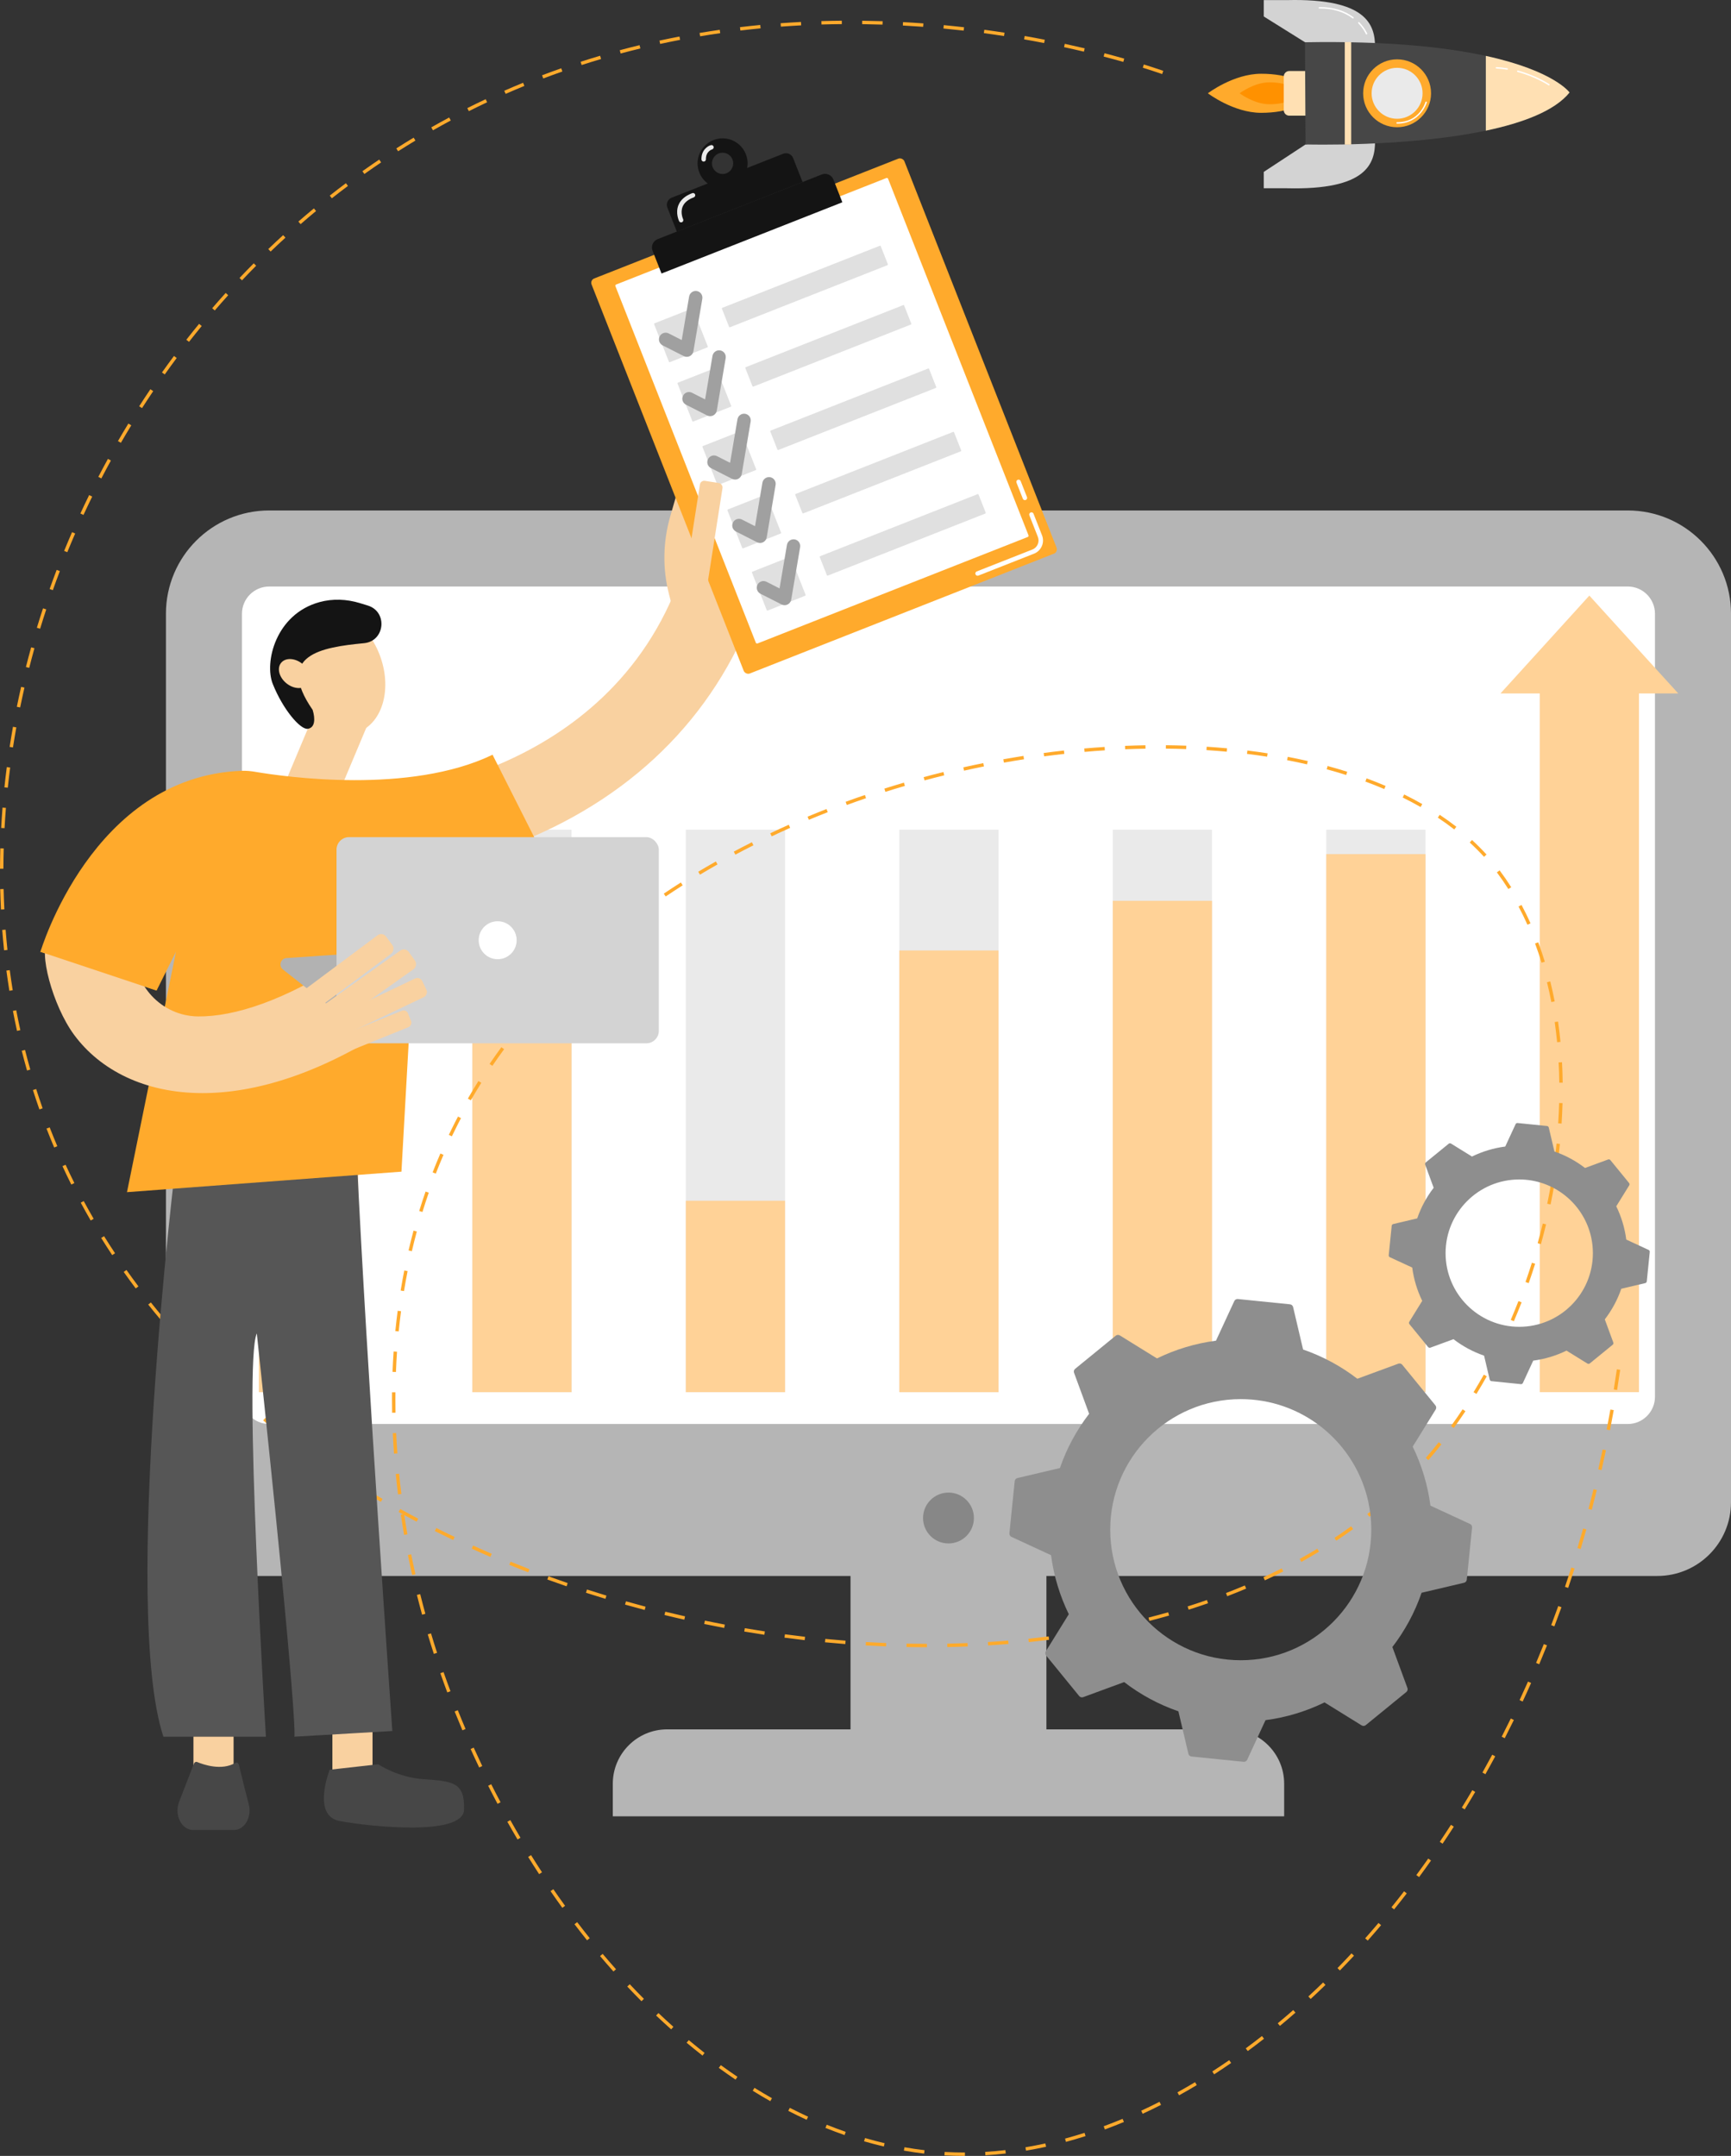 <?xml version="1.0" encoding="UTF-8"?>
<svg id="Layer_1" data-name="Layer 1" xmlns="http://www.w3.org/2000/svg" viewBox="0 0 1019.3 1269.18">
  <rect x="0" y="0" width="1019.3" height="1269.18" fill="#333333" stroke="none"/>
  <defs>
    <style>
      .cls-1 {
        fill: #fff;
      }

      .cls-2 {
        fill: #565656;
      }

      .cls-3 {
        fill: #a0a0a0;
      }

      .cls-4 {
        fill: #b2b2b2;
      }

      .cls-5 {
        fill: #e0e0e0;
      }

      .cls-6 {
        fill: #8e8e8e;
      }

      .cls-7 {
        fill: #eaeaea;
      }

      .cls-8 {
        fill: #878787;
      }

      .cls-9 {
        fill: #d3d3d3;
      }

      .cls-10 {
        fill: #474747;
      }

      .cls-11 {
        fill: #141414;
      }

      .cls-12 {
        fill: #f9d1a0;
      }

      .cls-13 {
        fill: #ffd297;
      }

      .cls-14 {
        fill: #b5b5b5;
      }

      .cls-15 {
        fill: #ffe0b3;
      }

      .cls-16 {
        fill: #ffaa2c;
      }

      .cls-17 {
        fill: #ff9100;
      }
    </style>
  </defs>
  <g>
    <rect class="cls-14" x="500.83" y="903.69" width="115.35" height="123.42"/>
    <path class="cls-14" d="m975.92,927.77H141.09c-23.96,0-43.38-19.42-43.38-43.38v-92.71h921.59v92.71c0,23.96-19.42,43.38-43.38,43.38Z"/>
    <g>
      <rect class="cls-1" x="109.83" y="310.93" width="897.35" height="561.72" rx="75.1" ry="75.1"/>
      <path class="cls-14" d="m958.5,345.28c8.84,0,16.03,7.19,16.03,16.03v460.97c0,8.84-7.19,16.03-16.03,16.03H158.51c-8.84,0-16.03-7.19-16.03-16.03v-460.97c0-8.84,7.19-16.03,16.03-16.03h800m0-44.77H158.51c-33.58,0-60.8,27.22-60.8,60.8v460.97c0,33.58,27.22,60.8,60.8,60.8h800c33.58,0,60.8-27.22,60.8-60.8v-460.97c0-33.58-27.22-60.8-60.8-60.8h0Z"/>
      <g>
        <g>
          <rect class="cls-7" x="152.44" y="488.45" width="58.43" height="331.13"/>
          <rect class="cls-13" x="152.44" y="654.01" width="58.43" height="165.56"/>
        </g>
        <g>
          <rect class="cls-7" x="278.14" y="488.45" width="58.43" height="331.13"/>
          <rect class="cls-13" x="278.14" y="594.17" width="58.43" height="225.41"/>
        </g>
        <g>
          <rect class="cls-7" x="403.85" y="488.45" width="58.43" height="331.13"/>
          <rect class="cls-13" x="403.85" y="706.87" width="58.43" height="112.7"/>
        </g>
        <g>
          <rect class="cls-7" x="529.56" y="488.45" width="58.43" height="331.13"/>
          <rect class="cls-13" x="529.56" y="559.54" width="58.43" height="260.04"/>
        </g>
        <g>
          <rect class="cls-7" x="655.26" y="488.45" width="58.43" height="331.13"/>
          <rect class="cls-13" x="655.26" y="530.32" width="58.43" height="289.25"/>
        </g>
        <g>
          <rect class="cls-7" x="780.97" y="488.45" width="58.43" height="331.13"/>
          <rect class="cls-13" x="780.97" y="502.83" width="58.43" height="316.74"/>
        </g>
        <polygon class="cls-13" points="988.24 408.24 962.06 379.43 935.89 350.62 909.72 379.43 883.55 408.24 906.68 408.24 906.68 819.58 965.11 819.58 965.11 408.24 988.24 408.24"/>
      </g>
    </g>
    <circle class="cls-8" cx="558.51" cy="893.65" r="14.97"/>
    <path class="cls-14" d="m392.85,1018.07h331.32c17.67,0,32.01,14.34,32.01,32.01v19.17h-395.33v-19.17c0-17.67,14.34-32.01,32.01-32.01Z"/>
  </g>
  <g>
    <g>
      <path class="cls-16" d="m742.6,66.42c-16.25,0-31.35-11.5-31.35-11.5,0,0,15.1-11.5,31.35-11.5s27.49,5.15,27.49,11.5-11.24,11.5-27.49,11.5Z"/>
      <path class="cls-17" d="m747.55,61.37c-9.11,0-17.59-6.45-17.59-6.45,0,0,8.47-6.45,17.59-6.45s15.42,2.89,15.42,6.45-6.31,6.45-15.42,6.45Z"/>
    </g>
    <path class="cls-15" d="m749.87,47.88h26.29v10.91c0,1.78-1.45,3.23-3.23,3.23h-19.83c-1.78,0-3.23-1.45-3.23-3.23v-10.91h0Z" transform="translate(817.97 -708.06) rotate(90)"/>
    <path class="cls-9" d="m744.17,101.18v9.65s13.7,0,13.7,0c46.89,1.15,51.83-14.47,51.83-27.64l-14.07-6.27-26.77-2.13,9.9-13.41c0,7.85-3.92,23.66-9.98,23.66l-24.6,16.15Z"/>
    <path class="cls-9" d="m744.17,9.71V.06h13.7c46.89-1.15,51.83,14.47,51.83,27.64l-14.07,6.27-26.77,2.13,9.9,13.41c0-7.85-4.25-24.64-10.31-24.64l-24.28-15.17Z"/>
    <path class="cls-10" d="m768.77,85.03l-.33-60.15c49.03-.85,83.05,2.92,106.49,8.03,40.36,8.79,49.3,21.55,49.3,21.55-8.77,10.85-27.63,17.9-49.3,22.46-46.59,9.81-106.16,8.11-106.16,8.11Z"/>
    <path class="cls-15" d="m874.93,76.92v-44.01c40.36,8.79,49.3,21.55,49.3,21.55-8.77,10.85-27.63,17.9-49.3,22.46Z"/>
    <circle class="cls-16" cx="822.68" cy="54.92" r="19.99"/>
    <circle class="cls-7" cx="822.68" cy="54.92" r="15"/>
    <rect class="cls-15" x="763.56" y="53.06" width="60.38" height="3.78" transform="translate(848.71 -738.8) rotate(90)"/>
    <path class="cls-1" d="m880.76,39.92s0-.01,0-.02c.01-.23.21-.41.44-.4,2.09.11,4.24.34,6.38.69.23.04.38.26.35.48-.04.23-.25.38-.48.35-2.1-.35-4.22-.57-6.28-.68-.22-.01-.4-.2-.4-.42Z"/>
    <path class="cls-1" d="m893.3,41.95s0-.07.01-.11c.06-.22.29-.36.51-.3,10.88,2.92,18.4,7.93,18.48,7.98.19.13.24.39.11.58-.13.19-.39.24-.58.11-.07-.05-7.49-4.98-18.23-7.86-.19-.05-.31-.22-.31-.4Z"/>
    <path class="cls-1" d="m822.26,72.38c0-.23.19-.42.42-.42,13.15,0,16.55-11.37,16.69-11.86.06-.22.3-.35.52-.29.22.06.36.29.29.52-.04.12-3.7,12.47-17.49,12.47-.23,0-.42-.19-.42-.42Z"/>
    <path class="cls-1" d="m776.51,4.59c0-.23.18-.42.41-.42,7.85-.09,14.6,1.91,20.06,5.95.19.14.22.4.09.59-.14.19-.4.23-.59.09-5.31-3.93-11.88-5.87-19.55-5.78-.23,0-.42-.18-.42-.41h0Z"/>
    <path class="cls-1" d="m799.71,13.43c0-.11.04-.22.13-.3.17-.16.43-.16.59,0,3.3,3.4,4.59,6.45,4.64,6.58.09.21-.01.46-.23.55-.21.09-.46-.01-.55-.23-.01-.03-1.29-3.04-4.47-6.32-.08-.08-.12-.19-.12-.29Z"/>
  </g>
  <path class="cls-16" d="m568.2,1269.18h-.45c-3.66,0-7.35-.1-10.97-.29l-.63-.04.11-2,.62.04c3.59.19,7.24.29,10.86.29h.45v2Zm12.05-.37l-.12-2c3.93-.23,7.93-.58,11.89-1.04l.23,1.99c-4,.46-8.04.81-12,1.05Zm-36.07-1c-3.96-.46-7.96-1.05-11.92-1.75l.35-1.97c3.91.69,7.88,1.27,11.8,1.73l-.23,1.99Zm59.99-1.73l-.33-1.97c3.88-.65,7.82-1.42,11.72-2.27l.43,1.95c-3.93.86-7.91,1.64-11.82,2.29Zm-83.71-2.44c-3.88-.91-7.79-1.94-11.65-3.06l.56-1.92c3.82,1.11,7.7,2.13,11.54,3.04l-.46,1.95Zm107.22-2.72l-.52-1.93c3.8-1.03,7.66-2.17,11.46-3.38l.61,1.9c-3.83,1.22-7.72,2.37-11.55,3.41Zm-130.34-4.01c-3.74-1.3-7.54-2.73-11.27-4.23l.75-1.86c3.71,1.5,7.47,2.91,11.18,4.2l-.66,1.89Zm153.27-3.31l-.69-1.88c3.7-1.36,7.45-2.83,11.13-4.36l.77,1.85c-3.71,1.54-7.48,3.01-11.21,4.39Zm-175.6-5.68c-3.59-1.65-7.24-3.42-10.83-5.26l.91-1.78c3.57,1.83,7.19,3.58,10.75,5.22l-.83,1.82Zm197.84-3.53l-.84-1.82c3.56-1.65,7.19-3.4,10.76-5.22l.91,1.78c-3.6,1.83-7.24,3.59-10.83,5.25Zm-219.26-7.44c-3.44-1.95-6.92-4.01-10.35-6.14l1.05-1.7c3.41,2.11,6.87,4.17,10.28,6.1l-.99,1.74Zm240.72-3.45l-.97-1.75c3.44-1.9,6.92-3.91,10.37-5.97l1.03,1.71c-3.46,2.07-6.97,4.09-10.42,6.01Zm-261.18-9.23c-3.28-2.21-6.6-4.54-9.86-6.91l1.18-1.62c3.24,2.36,6.54,4.67,9.8,6.87l-1.12,1.66Zm281.82-3.13l-1.08-1.68c3.33-2.15,6.68-4.38,9.95-6.64l1.14,1.65c-3.29,2.27-6.66,4.52-10,6.68Zm-301.28-11.03c-3.12-2.44-6.27-4.99-9.36-7.57l1.28-1.53c3.07,2.56,6.2,5.1,9.3,7.53l-1.23,1.58Zm321.08-2.64l-1.19-1.61c3.17-2.34,6.38-4.77,9.53-7.24l1.23,1.57c-3.17,2.48-6.39,4.92-9.58,7.27Zm-339.54-12.8c-2.96-2.64-5.94-5.38-8.86-8.14l1.38-1.45c2.9,2.75,5.87,5.48,8.81,8.1l-1.33,1.49Zm358.48-2.03l-1.28-1.54c3.03-2.51,6.09-5.13,9.11-7.77l1.32,1.5c-3.03,2.65-6.11,5.28-9.15,7.8Zm-375.95-14.52c-2.8-2.81-5.61-5.72-8.37-8.64l1.46-1.37c2.74,2.91,5.54,5.81,8.33,8.6l-1.42,1.41Zm394.04-1.33l-1.36-1.47c2.9-2.68,5.82-5.45,8.69-8.24l1.39,1.43c-2.88,2.8-5.81,5.59-8.72,8.28Zm-410.54-16.18c-2.65-2.97-5.3-6.02-7.89-9.08l1.53-1.29c2.57,3.05,5.22,6.09,7.85,9.04l-1.49,1.33Zm427.77-.59l-1.43-1.4c2.77-2.83,5.55-5.75,8.26-8.67l1.46,1.36c-2.73,2.93-5.52,5.86-8.3,8.7Zm16.38-17.6l-1.5-1.33c2.62-2.95,5.25-6,7.84-9.05l1.53,1.29c-2.6,3.07-5.25,6.13-7.87,9.09Zm-459.69-.17c-2.49-3.1-4.98-6.29-7.41-9.47l1.59-1.21c2.42,3.17,4.9,6.35,7.38,9.43l-1.56,1.25Zm475.22-18.18l-1.55-1.26c2.48-3.07,4.98-6.23,7.42-9.4l1.58,1.22c-2.46,3.18-4.96,6.35-7.45,9.43Zm-489.8-.95c-2.33-3.21-4.66-6.52-6.94-9.82l1.65-1.13c2.27,3.29,4.59,6.58,6.91,9.78l-1.62,1.17Zm504.5-18.08l-1.61-1.19c2.35-3.18,4.71-6.45,7.01-9.71l1.63,1.15c-2.31,3.28-4.68,6.56-7.03,9.75Zm-518.14-1.73c-2.17-3.32-4.35-6.73-6.47-10.14l1.7-1.06c2.12,3.4,4.28,6.79,6.45,10.1l-1.67,1.1Zm531.99-17.92l-1.66-1.12c2.23-3.3,4.44-6.67,6.59-10l1.68,1.08c-2.16,3.35-4.38,6.72-6.62,10.04Zm-544.71-2.5c-2.03-3.43-4.05-6.93-6-10.42l1.74-.98c1.95,3.47,3.96,6.97,5.98,10.38l-1.72,1.02Zm557.73-17.71l-1.7-1.05c2.08-3.38,4.17-6.84,6.18-10.26l1.72,1.02c-2.02,3.44-4.11,6.9-6.2,10.3Zm-569.51-3.26c-1.87-3.52-3.73-7.1-5.52-10.64l1.79-.9c1.78,3.53,3.63,7.1,5.5,10.6l-1.76.94Zm581.7-17.45l-1.74-.98c1.95-3.47,3.89-7,5.77-10.5l1.76.95c-1.88,3.51-3.83,7.05-5.79,10.53Zm-592.51-3.96c-1.71-3.58-3.41-7.25-5.05-10.88l1.82-.82c1.64,3.62,3.33,7.27,5.03,10.84l-1.8.86Zm603.89-17.22l-1.78-.91c1.81-3.53,3.61-7.13,5.36-10.71l1.8.88c-1.76,3.59-3.57,7.21-5.38,10.75Zm-613.76-4.66c-1.56-3.68-3.1-7.42-4.58-11.1l1.86-.74c1.47,3.68,3,7.4,4.56,11.06l-1.84.78Zm624.32-16.93l-1.81-.85c1.68-3.6,3.34-7.27,4.96-10.91l1.83.81c-1.62,3.65-3.29,7.33-4.98,10.94Zm-633.23-5.38c-1.4-3.73-2.77-7.54-4.09-11.3l1.89-.66c1.31,3.76,2.68,7.54,4.07,11.26l-1.87.7Zm642.98-16.59l-1.84-.78c1.55-3.67,3.08-7.4,4.56-11.08l1.86.74c-1.48,3.69-3.02,7.43-4.57,11.12Zm-650.91-6.11c-1.24-3.81-2.44-7.68-3.58-11.48l1.92-.57c1.14,3.79,2.34,7.64,3.57,11.44l-1.9.62Zm290.35-3.89c-3.98,0-8.02-.04-12.02-.13l.04-2c3.99.08,8.02.12,11.98.13v2Zm12.02-.11l-.04-2c3.97-.08,8-.2,11.98-.35l.08,2c-3.99.16-8.03.28-12.02.35Zm-36.06-.37c-3.98-.16-8.02-.36-12.01-.59l.12-2c3.98.23,8.01.43,11.97.59l-.08,2Zm60.08-.58l-.12-2c3.97-.24,7.99-.53,11.95-.85l.16,1.99c-3.98.33-8.01.61-11.99.85Zm-84.08-.82c-3.99-.31-8.02-.66-11.98-1.04l.19-1.99c3.94.38,7.96.73,11.94,1.04l-.15,1.99Zm108.04-1.14l-.21-1.99c3.97-.41,7.98-.88,11.9-1.37l.25,1.98c-3.94.5-7.96.96-11.94,1.38Zm-131.97-1.16c-3.96-.46-7.96-.95-11.89-1.47l.26-1.98c3.91.52,7.9,1.02,11.85,1.47l-.23,1.99Zm155.83-1.87l-.3-1.98c3.94-.59,7.92-1.24,11.82-1.92l.34,1.97c-3.92.68-7.91,1.33-11.87,1.93Zm-179.58-1.3c-3.95-.6-7.93-1.24-11.83-1.9l.33-1.97c3.89.66,7.86,1.3,11.8,1.9l-.3,1.98Zm203.26-2.85l-.39-1.96c3.92-.78,7.86-1.62,11.71-2.5l.44,1.95c-3.87.88-7.83,1.72-11.76,2.51Zm-226.9-1.17c-3.91-.74-7.87-1.52-11.77-2.33l.41-1.96c3.88.8,7.83,1.58,11.73,2.32l-.37,1.96Zm488.85-.93l-1.87-.71c1.41-3.71,2.81-7.49,4.16-11.24l1.88.68c-1.35,3.76-2.75,7.55-4.17,11.27Zm-238.49-3.23l-.49-1.94c3.86-.98,7.75-2.03,11.56-3.11l.55,1.92c-3.83,1.09-7.74,2.14-11.61,3.13Zm-273.85-.71c-3.85-.87-7.78-1.79-11.68-2.75l.47-1.94c3.89.95,7.81,1.87,11.65,2.74l-.44,1.95Zm-154.41-2.92c-1.06-3.86-2.09-7.78-3.06-11.64l1.94-.49c.96,3.85,1.99,7.75,3.05,11.6l-1.93.53Zm131.09-2.79c-3.87-1.02-7.77-2.09-11.58-3.17l.54-1.92c3.81,1.08,7.69,2.14,11.55,3.16l-.51,1.93Zm320.3-.17l-.6-1.91c3.8-1.2,7.63-2.47,11.36-3.77l.66,1.89c-3.75,1.31-7.59,2.58-11.42,3.79Zm-343.42-6.38c-3.85-1.17-7.71-2.38-11.47-3.59l.61-1.9c3.74,1.21,7.59,2.41,11.44,3.58l-.58,1.91Zm366.13-1.54l-.72-1.87c3.74-1.43,7.48-2.94,11.1-4.46l.78,1.84c-3.65,1.54-7.4,3.05-11.16,4.49Zm200.78-4.89l-1.89-.64c1.28-3.76,2.54-7.59,3.76-11.38l1.9.61c-1.22,3.8-2.49,7.64-3.77,11.41Zm-589.79-.95c-3.78-1.3-7.6-2.65-11.34-4.01l.68-1.88c3.73,1.36,7.53,2.7,11.3,4l-.65,1.89Zm411.18-3.51l-.84-1.82c3.63-1.67,7.25-3.43,10.77-5.21l.9,1.79c-3.54,1.79-7.19,3.55-10.84,5.24Zm-502.13-3.14c-.88-3.92-1.73-7.88-2.51-11.78l1.96-.39c.78,3.88,1.62,7.83,2.5,11.74l-1.95.44Zm68.36-1.58c-3.74-1.44-7.51-2.93-11.18-4.43l.75-1.85c3.67,1.49,7.42,2.98,11.15,4.42l-.72,1.87Zm455.25-6.14l-.97-1.75c3.5-1.94,6.99-3.95,10.35-5.99l1.04,1.71c-3.39,2.05-6.89,4.08-10.42,6.03Zm-477.53-2.94c-3.68-1.58-7.38-3.21-11.01-4.86l.83-1.82c3.62,1.64,7.31,3.27,10.98,4.84l-.79,1.84Zm642-4.63l-1.91-.58c1.15-3.82,2.28-7.69,3.36-11.5l1.92.54c-1.08,3.82-2.21,7.7-3.37,11.54Zm-143.88-4.89l-1.1-1.67c3.34-2.21,6.65-4.5,9.83-6.81l1.17,1.62c-3.21,2.32-6.54,4.63-9.9,6.85Zm-520.05-.41c-3.62-1.73-7.26-3.51-10.81-5.29l.9-1.79c3.54,1.78,7.17,3.55,10.78,5.27l-.86,1.8Zm-28.89-3.03c-.69-3.94-1.35-7.95-1.94-11.9l1.28-.19c-.86-.47-1.71-.94-2.56-1.41l.97-1.75c3.48,1.93,7.03,3.85,10.56,5.71l-.93,1.77c-2.42-1.28-4.85-2.58-7.26-3.89.57,3.76,1.19,7.56,1.85,11.32l-1.97.35Zm568.44-10.69l-1.24-1.57c3.13-2.49,6.22-5.06,9.18-7.65l1.31,1.51c-2.99,2.61-6.1,5.2-9.25,7.71Zm130.93-4.1l-1.93-.51c1.01-3.83,2.01-7.74,2.97-11.61l1.94.48c-.96,3.88-1.96,7.8-2.97,11.64Zm-713.06-4.66c-3.46-2.01-6.94-4.09-10.34-6.17l1.04-1.71c3.39,2.07,6.86,4.14,10.31,6.15l-1.01,1.73Zm10.11-4.39c-.5-3.98-.95-8.01-1.34-11.98l1.99-.2c.39,3.96.84,7.97,1.34,11.93l-1.98.25Zm590.15-2.68l-1.38-1.44c2.84-2.72,5.67-5.58,8.42-8.49l1.45,1.38c-2.77,2.93-5.63,5.81-8.49,8.55Zm-620.81-5.5c-3.37-2.16-6.76-4.39-10.07-6.62l1.12-1.66c3.3,2.22,6.67,4.44,10.03,6.59l-1.08,1.68Zm739.37-6.11l-1.95-.45c.89-3.88,1.75-7.82,2.58-11.7l1.96.41c-.82,3.9-1.69,7.84-2.58,11.73Zm-101.98-5.89l-1.51-1.31c2.57-2.97,5.14-6.08,7.62-9.22l1.57,1.24c-2.51,3.17-5.09,6.29-7.68,9.29Zm-657.37-1.46c-3.27-2.31-6.56-4.69-9.76-7.07l1.19-1.61c3.19,2.37,6.46,4.74,9.72,7.04l-1.15,1.63Zm48.27-2.37c-.29-4-.53-8.05-.71-12.03l2-.09c.18,3.96.42,7.99.71,11.98l-2,.14Zm-67.62-11.99c-3.16-2.46-6.32-4.99-9.41-7.52l1.27-1.55c3.08,2.52,6.23,5.04,9.37,7.49l-1.23,1.58Zm783.67-1.8l-1.96-.38c.75-3.88,1.49-7.85,2.19-11.78l1.97.35c-.7,3.94-1.44,7.92-2.19,11.81Zm-92-1.28l-1.62-1.17c2.32-3.19,4.62-6.5,6.83-9.83l1.66,1.11c-2.23,3.35-4.55,6.68-6.88,9.9Zm-625.15-8.99c-.05-2.57-.07-5.17-.07-7.74,0-1.43,0-2.86.02-4.29l2,.02c-.01,1.42-.02,2.85-.02,4.28,0,2.55.02,5.14.07,7.7l-2,.04Zm-85.16-3.2c-3.03-2.61-6.06-5.29-9.03-7.97l1.34-1.48c2.95,2.67,5.98,5.34,8.99,7.94l-1.31,1.52Zm723.67-7.86l-1.71-1.04c2.07-3.38,4.1-6.85,6.05-10.33l1.74.98c-1.96,3.5-4.01,7-6.09,10.39Zm82.83-2.33l-1.97-.32c.63-3.91,1.24-7.9,1.8-11.85l1.98.29c-.57,3.96-1.18,7.96-1.81,11.88Zm-824.34-5.98c-2.9-2.77-5.79-5.6-8.6-8.42l1.42-1.41c2.79,2.81,5.67,5.63,8.56,8.38l-1.38,1.45Zm105.24-4.61l-2-.08c.16-4,.37-8.04.65-12.01l2,.14c-.27,3.95-.49,7.97-.64,11.95Zm648.06-8.09l-1.78-.91c1.82-3.54,3.6-7.15,5.29-10.74l1.81.85c-1.7,3.61-3.49,7.24-5.32,10.8Zm-770.28-4.37c-2.76-2.93-5.5-5.91-8.13-8.86l1.49-1.33c2.62,2.94,5.35,5.91,8.1,8.82l-1.46,1.37Zm123.86-11.43l-1.99-.2c.4-4,.86-8.02,1.38-11.95l1.98.26c-.51,3.91-.97,7.91-1.37,11.89Zm656.67-5.99l-1.84-.79c1.56-3.63,3.08-7.36,4.53-11.08l1.86.73c-1.46,3.74-2.99,7.49-4.56,11.14Zm-796.55-.53c-2.59-3.06-5.15-6.19-7.62-9.29l1.56-1.25c2.46,3.09,5.01,6.2,7.59,9.25l-1.53,1.29Zm142.99-17.22l-1.97-.32c.65-3.95,1.37-7.94,2.14-11.84l1.96.39c-.77,3.88-1.48,7.84-2.13,11.78Zm-157.97-1.58c-2.41-3.21-4.79-6.47-7.07-9.7l1.63-1.15c2.27,3.22,4.64,6.47,7.04,9.66l-1.6,1.2Zm820.26-3.11l-1.89-.66c1.32-3.75,2.59-7.58,3.78-11.36l1.91.6c-1.19,3.8-2.47,7.64-3.8,11.42Zm-834.11-16.5c-2.2-3.32-4.38-6.72-6.48-10.09l1.7-1.05c2.09,3.36,4.25,6.74,6.45,10.04l-1.67,1.11Zm176.46-2.29l-1.95-.45c.91-3.91,1.9-7.83,2.93-11.67l1.93.52c-1.03,3.81-2.01,7.72-2.91,11.6Zm664.86-4.16l-1.93-.54c1.06-3.81,2.07-7.7,3.01-11.58l1.94.47c-.94,3.89-1.96,7.81-3.03,11.64Zm-853.97-13.91c-2-3.45-3.98-6.98-5.87-10.49l1.76-.95c1.89,3.49,3.85,7.01,5.84,10.44l-1.73,1Zm195.34-5.02l-1.91-.59c1.18-3.83,2.44-7.67,3.74-11.44l1.89.66c-1.3,3.74-2.55,7.57-3.72,11.37Zm664.3-4.44l-1.96-.41c.81-3.88,1.56-7.83,2.23-11.75l1.97.34c-.68,3.94-1.43,7.91-2.24,11.81Zm-871.06-11.7c-1.79-3.57-3.54-7.22-5.21-10.84l1.82-.84c1.66,3.6,3.41,7.23,5.19,10.78l-1.79.89Zm214.61-6.45l-1.86-.72c1.45-3.74,2.99-7.48,4.57-11.13l1.84.79c-1.57,3.63-3.1,7.35-4.54,11.06Zm660.53-5.54l-1.98-.27c.54-3.95,1.02-7.94,1.41-11.87l1.99.2c-.4,3.95-.88,7.97-1.42,11.94Zm-885.23-9.84c-1.56-3.67-3.08-7.41-4.52-11.12l1.86-.72c1.44,3.7,2.95,7.42,4.5,11.07l-1.84.78Zm234.18-6.57l-1.8-.86c1.17-2.45,2.38-4.91,3.61-7.31.59-1.16,1.19-2.32,1.79-3.47l1.77.93c-.6,1.14-1.2,2.29-1.78,3.44-1.22,2.39-2.42,4.83-3.59,7.26Zm653.46-7.52l-2-.13c.26-3.98.44-8,.55-11.95l2,.05c-.11,3.98-.29,8.02-.55,12.03Zm-896.34-8.31c-1.32-3.75-2.61-7.59-3.82-11.41l1.91-.61c1.21,3.8,2.49,7.62,3.8,11.35l-1.89.67Zm254.03-5.38l-1.73-1c1.99-3.46,4.08-6.94,6.21-10.34l1.7,1.06c-2.11,3.37-4.19,6.83-6.17,10.27Zm640.95-10.35c-.05-3.99-.18-8.01-.39-11.95l2-.11c.21,3.96.34,8.01.39,12.03l-2,.02Zm-902.27-7.19c-1.09-3.83-2.14-7.74-3.12-11.62l1.94-.49c.97,3.86,2.02,7.75,3.1,11.56l-1.92.55Zm274.03-2.75l-1.66-1.12c2.24-3.3,4.57-6.61,6.94-9.84l1.61,1.18c-2.35,3.21-4.68,6.5-6.9,9.78Zm626.96-13.91c-.39-3.99-.87-7.98-1.42-11.86l1.98-.28c.56,3.91,1.04,7.93,1.43,11.95l-1.99.19Zm-612.81-5.39l-1.57-1.24c2.46-3.12,5.02-6.25,7.61-9.31l1.53,1.29c-2.58,3.05-5.12,6.16-7.57,9.26Zm-294.07-1.26c-.86-3.88-1.68-7.85-2.43-11.78l1.96-.38c.75,3.91,1.56,7.86,2.42,11.72l-1.95.43Zm903.48-16.99c-.76-3.93-1.62-7.86-2.56-11.67l1.94-.48c.95,3.85,1.82,7.81,2.59,11.77l-1.96.38Zm-593.96,0l-1.48-1.34c2.66-2.94,5.43-5.89,8.22-8.77l1.44,1.39c-2.78,2.87-5.53,5.8-8.18,8.72Zm-314.03-6.63c-.63-3.92-1.22-7.93-1.75-11.9l1.98-.26c.52,3.95,1.11,7.94,1.74,11.84l-1.97.32Zm330.66-10.54l-1.39-1.44c2.86-2.76,5.8-5.53,8.76-8.22l1.35,1.48c-2.94,2.68-5.88,5.43-8.72,8.18Zm571.58-6c-1.17-3.83-2.47-7.63-3.84-11.3l1.87-.7c1.39,3.71,2.69,7.55,3.88,11.42l-1.91.59ZM2.4,559.43c-.41-3.95-.78-7.98-1.08-11.98l1.99-.15c.31,3.98.67,7.99,1.08,11.92l-1.99.21Zm351.51-2.78l-1.3-1.52c3.02-2.58,6.13-5.16,9.25-7.67l1.25,1.56c-3.1,2.5-6.2,5.06-9.2,7.63Zm545.53-12.27c-1.64-3.65-3.4-7.25-5.25-10.7l1.76-.94c1.87,3.49,3.65,7.13,5.31,10.82l-1.82.82Zm-526.9-2.72l-1.21-1.59c3.16-2.4,6.42-4.79,9.67-7.12l1.16,1.63c-3.24,2.32-6.48,4.7-9.63,7.09ZM.56,535.45c-.2-3.98-.34-8.02-.44-12.02l2-.05c.09,3.98.24,8,.44,11.96l-2,.1Zm391.43-7.7l-1.12-1.66c3.28-2.21,6.67-4.43,10.05-6.58l1.07,1.69c-3.37,2.14-6.74,4.35-10.01,6.55Zm496.21-4.37c-2.14-3.37-4.41-6.67-6.76-9.8l1.6-1.2c2.38,3.17,4.69,6.52,6.85,9.93l-1.69,1.07Zm-476.02-8.47l-1.03-1.71c3.4-2.04,6.89-4.07,10.38-6.05l.99,1.74c-3.48,1.97-6.96,3.99-10.34,6.02Zm-410.18-3.49H0c.01-3.98.08-8.01.19-12.01l2,.06c-.11,3.97-.18,7.99-.19,11.95Zm871.86-7.01c-2.62-2.88-5.45-5.71-8.41-8.43l1.35-1.47c3,2.75,5.87,5.63,8.53,8.55l-1.48,1.35Zm-440.85-1.29l-.94-1.76c3.5-1.87,7.09-3.73,10.68-5.53l.9,1.79c-3.57,1.8-7.15,3.65-10.63,5.51Zm21.4-10.76l-.86-1.81c3.59-1.7,7.27-3.39,10.93-5.02l.81,1.83c-3.65,1.62-7.31,3.3-10.89,5Zm401.94-4.06c-3.07-2.39-6.33-4.73-9.68-6.96l1.11-1.67c3.39,2.26,6.69,4.63,9.8,7.04l-1.23,1.58Zm-853.66-.77l-2-.11c.21-3.96.48-7.99.8-11.97l1.99.16c-.32,3.97-.58,7.98-.8,11.92Zm473.61-4.9l-.77-1.85c3.67-1.53,7.43-3.05,11.16-4.51l.73,1.86c-3.72,1.45-7.46,2.97-11.12,4.49Zm360.22-7.54c-3.38-1.93-6.93-3.82-10.54-5.6l.88-1.79c3.65,1.8,7.23,3.71,10.65,5.66l-.99,1.74Zm-337.88-1.19l-.69-1.88c3.74-1.37,7.56-2.72,11.36-4.01l.65,1.89c-3.78,1.29-7.59,2.63-11.32,3.99Zm22.72-7.74l-.6-1.91c3.83-1.21,7.71-2.39,11.53-3.51l.56,1.92c-3.81,1.11-7.67,2.29-11.49,3.5Zm293.77-1.65c-3.59-1.53-7.33-3.02-11.11-4.41l.69-1.88c3.81,1.4,7.58,2.9,11.2,4.45l-.79,1.84Zm-810.54-.79l-1.99-.21c.41-3.96.88-7.97,1.4-11.92l1.98.26c-.51,3.94-.98,7.93-1.39,11.87Zm539.83-4.3l-.52-1.93c3.87-1.04,7.78-2.05,11.64-3l.48,1.94c-3.85.95-7.75,1.95-11.6,2.99Zm248.29-3.18c-3.74-1.18-7.6-2.32-11.47-3.37l.52-1.93c3.9,1.06,7.79,2.2,11.55,3.39l-.6,1.91Zm-225.03-2.55l-.44-1.95c3.89-.87,7.85-1.71,11.76-2.5l.39,1.96c-3.9.78-7.84,1.62-11.72,2.49Zm201.95-3.72c-3.82-.88-7.76-1.7-11.71-2.46l.38-1.96c3.97.76,7.93,1.59,11.78,2.47l-.45,1.95Zm-178.46-1.01l-.35-1.97c3.93-.7,7.92-1.37,11.86-1.99l.31,1.98c-3.92.61-7.9,1.28-11.82,1.98Zm154.96-3.5c-3.89-.61-7.87-1.16-11.85-1.66l.24-1.98c4,.49,8.01,1.05,11.92,1.66l-.31,1.98Zm-131.29-.2l-.27-1.98c3.96-.53,7.97-1.02,11.94-1.46l.22,1.99c-3.95.44-7.95.93-11.89,1.45Zm23.81-2.64l-.18-1.99c4-.35,8.04-.66,11.99-.91l.13,2c-3.94.25-7.96.56-11.95.91Zm83.72-.1c-3.92-.36-7.93-.68-11.94-.93l.13-2c4.02.26,8.06.57,11.99.94l-.19,1.99Zm-59.81-1.43l-.08-2c4.01-.16,8.05-.28,12.02-.34l.03,2c-3.95.06-7.98.18-11.97.34Zm35.92-.1c-3.94-.14-7.97-.24-11.97-.27l.02-2c4.02.04,8.07.13,12.02.27l-.07,2Zm-690.83-.98l-1.98-.31c.61-3.93,1.27-7.91,1.97-11.84l1.97.35c-.7,3.91-1.36,7.88-1.97,11.79Zm4.22-23.53l-1.96-.4c.79-3.89,1.65-7.84,2.54-11.73l1.95.45c-.89,3.88-1.74,7.81-2.53,11.68Zm5.33-23.31l-1.94-.49c.98-3.85,2.02-7.76,3.09-11.6l1.93.54c-1.07,3.83-2.1,7.71-3.07,11.55Zm6.42-23.03l-1.91-.58c1.15-3.8,2.37-7.65,3.62-11.44l1.9.63c-1.25,3.78-2.46,7.62-3.61,11.4Zm7.48-22.71l-1.88-.67c1.33-3.74,2.72-7.53,4.15-11.27l1.87.71c-1.42,3.72-2.81,7.5-4.13,11.22Zm8.52-22.35l-1.85-.75c1.5-3.69,3.07-7.41,4.66-11.06l1.83.8c-1.58,3.64-3.14,7.35-4.64,11.02Zm9.53-21.94l-1.82-.84c1.67-3.6,3.4-7.25,5.16-10.84l1.8.88c-1.75,3.58-3.48,7.21-5.14,10.8Zm10.53-21.48l-1.78-.92c1.83-3.53,3.73-7.1,5.65-10.59l1.75.96c-1.91,3.48-3.8,7.03-5.63,10.55Zm11.5-20.98l-1.73-1c2-3.45,4.06-6.92,6.13-10.32l1.71,1.04c-2.07,3.39-4.12,6.85-6.11,10.28Zm12.45-20.42l-1.68-1.08c2.14-3.34,4.36-6.71,6.6-10.03l1.66,1.12c-2.23,3.3-4.44,6.66-6.58,9.99Zm13.38-19.83l-1.63-1.16c2.31-3.26,4.69-6.52,7.06-9.71l1.6,1.2c-2.37,3.18-4.73,6.43-7.03,9.67Zm14.29-19.18l-1.58-1.23c2.46-3.15,4.98-6.3,7.51-9.37l1.55,1.27c-2.51,3.06-5.03,6.2-7.48,9.33Zm15.17-18.49l-1.52-1.3c2.6-3.03,5.28-6.05,7.94-9l1.48,1.34c-2.65,2.94-5.31,5.95-7.91,8.97Zm16.03-17.74l-1.45-1.38c2.74-2.89,5.55-5.79,8.36-8.61l1.42,1.41c-2.8,2.81-5.6,5.7-8.32,8.58Zm16.85-16.95l-1.38-1.44c2.88-2.77,5.83-5.52,8.76-8.2l1.35,1.48c-2.92,2.66-5.85,5.41-8.73,8.17Zm17.65-16.11l-1.31-1.51c3.01-2.62,6.09-5.23,9.15-7.76l1.27,1.54c-3.04,2.52-6.11,5.12-9.11,7.73Zm18.41-15.23l-1.24-1.57c3.13-2.47,6.34-4.92,9.52-7.3l1.2,1.6c-3.17,2.37-6.36,4.81-9.48,7.27Zm19.15-14.31l-1.16-1.63c1.94-1.38,3.9-2.74,5.87-4.1,1.34-.92,2.68-1.83,4.03-2.74l1.12,1.66c-1.34.9-2.67,1.81-4.01,2.73-1.96,1.35-3.91,2.71-5.84,4.08Zm19.87-13.36l-1.07-1.69c3.36-2.14,6.8-4.27,10.22-6.33l1.03,1.71c-3.41,2.05-6.83,4.17-10.18,6.3Zm20.52-12.34l-.99-1.74c3.48-1.97,7.02-3.92,10.53-5.8l.94,1.76c-3.5,1.87-7.03,3.81-10.49,5.78Zm21.12-11.28l-.9-1.79c3.57-1.79,7.21-3.56,10.82-5.25l.85,1.81c-3.59,1.69-7.21,3.45-10.77,5.23Zm21.67-10.18l-.8-1.83c3.64-1.6,7.37-3.18,11.07-4.69l.76,1.85c-3.69,1.51-7.4,3.08-11.02,4.67Zm22.16-9.06l-.71-1.87c3.72-1.41,7.52-2.8,11.3-4.12l.66,1.89c-3.76,1.32-7.55,2.7-11.25,4.1Zm364.42-2.6c-3.55-1.23-7.38-2.48-11.38-3.73l.6-1.91c4.02,1.25,7.88,2.52,11.44,3.75l-.65,1.89Zm-341.82-5.32l-.61-1.9c3.8-1.22,7.66-2.42,11.49-3.55l.57,1.92c-3.81,1.12-7.66,2.31-11.44,3.53Zm318.95-1.83c-3.77-1.07-7.66-2.13-11.56-3.15l.5-1.94c3.92,1.02,7.83,2.08,11.61,3.16l-.55,1.92Zm-295.98-4.95l-.52-1.93c3.84-1.03,7.76-2.03,11.65-2.97l.47,1.94c-3.88.94-7.78,1.93-11.6,2.96Zm272.79-1.09c-3.86-.92-7.79-1.81-11.69-2.65l.42-1.96c3.91.85,7.86,1.74,11.73,2.66l-.46,1.95Zm-249.52-4.54l-.42-1.96c3.89-.84,7.85-1.65,11.78-2.4l.38,1.96c-3.92.75-7.86,1.55-11.73,2.39Zm226.09-.52c-3.9-.76-7.87-1.5-11.78-2.18l.34-1.97c3.93.69,7.91,1.42,11.82,2.19l-.38,1.96Zm-202.57-3.98l-.33-1.97c3.92-.65,7.92-1.27,11.88-1.84l.28,1.98c-3.95.56-7.93,1.18-11.84,1.83Zm178.95-.15c-3.92-.61-7.91-1.18-11.86-1.71l.27-1.98c3.96.53,7.96,1.11,11.9,1.72l-.31,1.98Zm-23.75-3.19c-3.96-.45-7.97-.87-11.92-1.24l.19-1.99c3.97.37,7.99.79,11.96,1.25l-.23,1.99Zm-131.49-.05l-.24-1.99c3.95-.47,7.97-.91,11.95-1.29l.19,1.99c-3.97.38-7.97.82-11.91,1.29Zm107.63-2.2c-3.99-.29-8.01-.55-11.96-.76l.11-2c3.96.21,8,.47,12,.77l-.15,1.99Zm-83.79-.11l-.15-1.99c3.98-.29,8.02-.55,12-.75l.1,2c-3.97.21-7.99.46-11.96.75Zm59.86-1.18c-3.98-.13-8.01-.22-11.98-.27l.02-2c3.98.05,8.03.14,12.02.27l-.07,2Zm-35.94-.06l-.06-2c3.98-.12,8.02-.2,12.02-.23l.02,2c-3.98.03-8.01.11-11.98.23Z"/>
  <g>
    <rect class="cls-12" x="195.73" y="1008.98" width="23.64" height="32.86"/>
    <rect class="cls-12" x="157.1" y="435.26" width="64.02" height="31.52" transform="translate(-299.95 450.55) rotate(-67.2)"/>
    <path class="cls-12" d="m238.56,513.45l-4.35-47.08,2.18,23.54-2.24-23.53c5.83-.57,143.1-15.57,173.66-151.33l46.12,10.38c-15.84,70.34-58.18,125.22-122.46,158.7-47.83,24.91-91.09,29.14-92.91,29.31Z"/>
    <path class="cls-2" d="m103.6,683.73s-32.19,263.55-7.38,338.66h60.36s-13.41-219.96-5.36-237.4c24.81,232.7,22.13,237.4,22.13,237.4l57.67-3.35s-15.42-219.96-20.79-335.31h-106.63Z"/>
    <path class="cls-16" d="m150.36,454.39c17.49,2.96,90.93,13.42,139.68-10.08l32.86,65.05-77.79,24.81-8.72,155.58-161.62,12.07,28.84-141.5-11.4,22.8-68.4-22.8s30.54-103.32,118.49-106.55c2.7-.1,5.4.16,8.07.61Z"/>
    <path class="cls-12" d="m119.3,643.51c-34.19,0-60.37-13.63-75.62-34.25-12.9-17.46-21.23-49.93-15.28-55.4l50.65,4.21c0,.06,0,.12,0,.18-.97,21.54,16.03,39.91,37.59,40.12,21.5.21,51.17-9.42,87.39-33.03l25.81,39.61c-41.97,27.35-79.55,38.56-110.54,38.56Z"/>
    <path class="cls-4" d="m166.57,570.71l51.09,40.22c.67.52,1.49.81,2.34.8l157.11-.94c3.43-.02,5.03-4.25,2.48-6.54l-55.51-49.69c-.75-.67-1.75-1.01-2.75-.95l-152.68,10.41c-3.42.23-4.76,4.56-2.06,6.68Z"/>
    <path class="cls-12" d="m398.17,291.83l-3.56,12.39c-4.27,14.88-4.51,30.62-.67,45.61l5.89,23,10.93-47.38-12.58-33.63Z"/>
    <ellipse class="cls-12" cx="197.18" cy="395.34" rx="28.17" ry="38.23" transform="translate(-131.19 99.79) rotate(-21.5)"/>
    <rect class="cls-12" x="113.91" y="1022.39" width="23.64" height="19.45"/>
    <path class="cls-10" d="m116.09,1037.3c3.68,1.54,14.41,5.27,22.46.51.86-.51,1.88.1,2.15,1.24,2.45,10.14,4.34,17.65,5.79,23.19,1.94,7.42-2.47,15.06-8.69,15.06h-24.13c-6.76,0-11.18-8.89-8.22-16.52l8.71-22.46c.35-.9,1.17-1.33,1.92-1.01Z"/>
    <path class="cls-10" d="m194.14,1041.84s-10.73,27.05,5.81,30.18c16.54,3.13,72.87,9.39,73.32-6.71.45-16.09-6.59-16.73-23.7-17.88-15.58-1.05-26.82-8.8-26.82-8.8l-28.61,3.21Z"/>
    <path class="cls-11" d="m216.56,356.48c11.83,3.6,10.2,20.89-2.1,22.15-.17.02-.35.03-.52.05-24.14,2.35-52.31,6.71-29.84,39.23,1.55,5.11,1.52,10.46-2.84,11.13-4.36.67-14.61-11.3-20.64-26.39-5.07-12.66,1.66-41.1,27.53-48.19,7.77-2.13,16.01-1.77,23.72.58l4.7,1.43Z"/>
    <ellipse class="cls-12" cx="173.35" cy="396.55" rx="7.41" ry="10.05" transform="translate(-244.65 284.38) rotate(-51.37)"/>
    <g>
      <g>
        <rect class="cls-16" x="386.27" y="119.94" width="197.97" height="249.95" rx="2.73" ry="2.73" transform="translate(-56 194.91) rotate(-21.5)"/>
        <rect class="cls-1" x="397.73" y="128.22" width="172.57" height="227.12" rx=".74" ry=".74" transform="translate(-54.94 194.24) rotate(-21.5)"/>
        <g>
          <path class="cls-11" d="m387.22,121.04h103.9c2.91,0,5.28,2.36,5.28,5.28v14.39h-114.45v-14.39c0-2.91,2.36-5.28,5.28-5.28Z" transform="translate(-17.41 170.09) rotate(-21.5)"/>
          <path class="cls-11" d="m396.68,102.74h70.56c2.49,0,4.51,2.02,4.51,4.51v15.16h-79.58v-15.16c0-2.49,2.02-4.51,4.51-4.51Z" transform="translate(-11.2 166.17) rotate(-21.5)"/>
          <path class="cls-11" d="m420.1,82.47c-7.57,2.98-11.28,11.53-8.3,19.1s11.53,11.28,19.1,8.3c7.57-2.98,11.28-11.53,8.3-19.1-2.98-7.57-11.53-11.28-19.1-8.3Zm7.69,19.52c-3.22,1.27-6.85-.31-8.12-3.53-1.27-3.22.31-6.85,3.53-8.12,3.22-1.27,6.85.31,8.12,3.53,1.27,3.22-.31,6.85-3.53,8.12Z"/>
        </g>
        <g>
          <rect class="cls-5" x="388.69" y="185.1" width="24.59" height="24.59" rx=".38" ry=".38" transform="translate(-44.45 160.72) rotate(-21.5)"/>
          <rect class="cls-5" x="423.72" y="162.49" width="100.51" height="12.29" rx=".38" ry=".38" transform="translate(-28.83 185.47) rotate(-21.5)"/>
          <path class="cls-3" d="m404.43,210.07c-.61,0-1.22-.14-1.78-.43l-12.47-6.33c-1.94-.99-2.71-3.36-1.73-5.3.99-1.94,3.36-2.71,5.3-1.73l7.69,3.91,4.35-25.62c.37-2.15,2.4-3.58,4.54-3.23,2.15.36,3.59,2.4,3.23,4.54l-5.25,30.9c-.21,1.24-1,2.3-2.11,2.86-.56.28-1.16.42-1.77.42Z"/>
        </g>
        <g>
          <rect class="cls-5" x="402.46" y="220.04" width="24.59" height="24.59" rx=".38" ry=".38" transform="translate(-56.29 168.2) rotate(-21.5)"/>
          <rect class="cls-5" x="437.49" y="197.43" width="100.51" height="12.29" rx=".38" ry=".38" transform="translate(-40.67 192.95) rotate(-21.5)"/>
          <path class="cls-3" d="m418.19,245.01c-.61,0-1.22-.14-1.78-.43l-12.47-6.33c-1.94-.99-2.71-3.36-1.73-5.3.99-1.94,3.36-2.71,5.3-1.73l7.69,3.91,4.35-25.62c.37-2.15,2.41-3.58,4.54-3.23,2.15.36,3.59,2.4,3.23,4.54l-5.25,30.9c-.21,1.24-.99,2.3-2.11,2.86-.56.28-1.16.42-1.77.42Z"/>
        </g>
        <g>
          <rect class="cls-5" x="417.16" y="257.36" width="24.59" height="24.59" rx=".38" ry=".38" transform="translate(-68.95 176.18) rotate(-21.5)"/>
          <rect class="cls-5" x="452.19" y="234.75" width="100.51" height="12.29" rx=".38" ry=".38" transform="translate(-53.33 200.94) rotate(-21.5)"/>
          <path class="cls-3" d="m432.9,282.33c-.61,0-1.22-.14-1.78-.43l-12.47-6.33c-1.94-.99-2.71-3.36-1.73-5.3.99-1.94,3.36-2.71,5.3-1.73l7.69,3.91,4.35-25.62c.37-2.15,2.4-3.58,4.54-3.23,2.15.36,3.59,2.4,3.23,4.54l-5.25,30.9c-.21,1.24-.99,2.3-2.11,2.86-.56.28-1.16.42-1.77.42Z"/>
        </g>
        <g>
          <rect class="cls-5" x="431.86" y="294.68" width="24.59" height="24.59" rx=".38" ry=".38" transform="translate(-81.61 184.17) rotate(-21.5)"/>
          <rect class="cls-5" x="466.89" y="272.07" width="100.51" height="12.29" rx=".38" ry=".38" transform="translate(-65.99 208.92) rotate(-21.5)"/>
          <path class="cls-3" d="m447.6,319.65c-.61,0-1.22-.14-1.79-.43l-12.47-6.33c-1.94-.99-2.71-3.36-1.73-5.3.99-1.94,3.36-2.71,5.3-1.73l7.69,3.91,4.35-25.62c.37-2.15,2.41-3.58,4.54-3.23,2.15.36,3.59,2.4,3.23,4.54l-5.25,30.9c-.21,1.24-1,2.3-2.11,2.86-.56.28-1.16.42-1.77.42Z"/>
        </g>
        <g>
          <rect class="cls-5" x="446.29" y="331.31" width="24.59" height="24.59" rx=".38" ry=".38" transform="translate(-94.03 192.01) rotate(-21.5)"/>
          <rect class="cls-5" x="481.32" y="308.7" width="100.51" height="12.29" rx=".38" ry=".38" transform="translate(-78.41 216.76) rotate(-21.5)"/>
          <path class="cls-3" d="m462.03,356.28c-.61,0-1.22-.14-1.78-.43l-12.47-6.33c-1.94-.99-2.71-3.36-1.73-5.3.99-1.94,3.36-2.71,5.3-1.73l7.69,3.91,4.35-25.62c.37-2.15,2.4-3.58,4.54-3.23,2.15.36,3.59,2.4,3.23,4.54l-5.25,30.9c-.21,1.24-.99,2.3-2.11,2.86-.56.28-1.16.42-1.77.42Z"/>
        </g>
      </g>
      <path class="cls-7" d="m414.36,95.14c-.71,0-1.3-.57-1.31-1.29-.12-5.4,3.57-7.87,5.54-8.41.7-.19,1.42.21,1.62.91.19.7-.21,1.42-.9,1.61-.16.05-3.73,1.17-3.63,5.83.02.72-.56,1.33-1.29,1.34h-.03Z"/>
      <path class="cls-7" d="m401.07,130.92c-.49,0-.95-.27-1.18-.74-.09-.19-2.26-4.75-.4-9.41,1.26-3.14,4-5.51,8.14-7.06.67-.25,1.44.09,1.69.77.25.68-.09,1.44-.77,1.69-3.41,1.27-5.63,3.14-6.61,5.55-1.44,3.57.3,7.27.31,7.31.31.65.04,1.44-.61,1.75-.18.09-.38.13-.57.13Z"/>
      <path class="cls-1" d="m575.64,338.93c-.52,0-1.02-.32-1.22-.83-.27-.67.07-1.44.74-1.7l32.76-12.9c1.42-.56,2.54-1.64,3.15-3.04.61-1.4.64-2.96.08-4.38l-5-12.69c-.27-.67.07-1.44.74-1.7.67-.27,1.44.07,1.7.74l5,12.69c.82,2.08.78,4.35-.11,6.39-.89,2.05-2.52,3.62-4.6,4.44l-32.76,12.9c-.16.06-.32.09-.48.09Z"/>
      <path class="cls-1" d="m603.52,294.43c-.52,0-1.02-.32-1.22-.83l-3.73-9.46c-.27-.67.07-1.44.74-1.7.67-.26,1.44.07,1.7.74l3.73,9.46c.27.67-.07,1.44-.74,1.7-.16.06-.32.09-.48.09Z"/>
    </g>
    <rect class="cls-12" x="407.09" y="283.32" width="13.46" height="69.08" rx="2.56" ry="2.56" transform="translate(54.19 -60.22) rotate(8.9)"/>
    <rect class="cls-9" x="198.16" y="492.82" width="189.79" height="121.38" rx="7.38" ry="7.38"/>
    <rect class="cls-12" x="194.79" y="539.99" width="13.46" height="69.08" rx="3.53" ry="3.53" transform="translate(541.54 69.47) rotate(53.28)"/>
    <rect class="cls-12" x="207.62" y="548.43" width="13.46" height="69.08" rx="3.53" ry="3.53" transform="translate(565.68 70.75) rotate(54.63)"/>
    <rect class="cls-12" x="212.63" y="560.45" width="12.12" height="69.08" rx="3.18" ry="3.18" transform="translate(661.6 141.48) rotate(64.5)"/>
    <rect class="cls-12" x="203.89" y="577.2" width="10.41" height="69.08" rx="2.73" ry="2.73" transform="translate(697.77 188.49) rotate(67.97)"/>
    <polygon class="cls-16" points="92.2 583.13 23.8 560.33 32.94 540.79 94.38 560.2 92.2 583.13"/>
    <circle class="cls-1" cx="293.05" cy="553.51" r="11.18"/>
  </g>
  <path class="cls-6" d="m865.62,897.15l-23.31-10.78c-1.59-12.25-5.18-23.95-10.44-34.74l13.53-21.85c.47-.77.41-1.75-.16-2.45l-19.49-23.88c-.57-.7-1.52-.96-2.36-.65l-24.12,8.87c-9.51-7.32-20.25-13.18-31.94-17.2l-5.88-25c-.21-.88-.95-1.53-1.84-1.62l-30.67-3.11c-.9-.09-1.75.4-2.13,1.21l-10.78,23.31c-12.25,1.59-23.95,5.18-34.74,10.44l-21.85-13.53c-.77-.47-1.75-.41-2.45.16l-23.88,19.49c-.7.57-.96,1.52-.65,2.36l8.87,24.12c-7.32,9.51-13.18,20.25-17.2,31.94l-25,5.88c-.88.21-1.53.95-1.62,1.84l-3.11,30.67c-.09.9.4,1.75,1.21,2.13l23.31,10.78c1.59,12.25,5.18,23.95,10.44,34.74l-13.53,21.85c-.47.77-.41,1.75.16,2.45l19.49,23.88c.57.7,1.52.96,2.36.65l24.12-8.87c9.51,7.32,20.25,13.18,31.94,17.2l5.88,25c.21.88.95,1.53,1.84,1.62l30.67,3.11c.9.09,1.75-.4,2.13-1.21l10.78-23.31c12.25-1.59,23.95-5.18,34.74-10.45l21.85,13.53c.77.47,1.75.41,2.45-.16l23.88-19.49c.7-.57.96-1.52.65-2.36l-8.87-24.12c7.32-9.51,13.18-20.25,17.2-31.94l25-5.88c.88-.21,1.53-.95,1.62-1.84l3.11-30.67c.09-.9-.4-1.75-1.21-2.13Zm-58.14,3.37c0,42.45-34.41,76.86-76.86,76.86s-76.86-34.41-76.86-76.86,34.41-76.86,76.86-76.86c35.64,0,65.61,24.26,74.31,57.16.03.1.05.19.08.29.06.24.12.49.18.73.1.39.19.77.28,1.16.03.12.06.25.09.37.12.54.24,1.08.35,1.62v.06c1.04,5,1.57,10.13,1.57,15.31,0,.03,0,.05,0,.08s0,.05,0,.08Z"/>
  <path class="cls-6" d="m970.78,735.82l-13.15-6.08c-.9-6.91-2.92-13.51-5.89-19.6l7.63-12.33c.27-.43.23-.99-.09-1.38l-11-13.48c-.32-.39-.86-.54-1.33-.36l-13.61,5c-5.36-4.13-11.43-7.44-18.02-9.7l-3.32-14.11c-.12-.49-.53-.86-1.04-.91l-17.31-1.75c-.51-.05-.99.22-1.2.69l-6.08,13.15c-6.91.9-13.51,2.92-19.6,5.89l-12.33-7.63c-.43-.27-.99-.23-1.38.09l-13.48,11c-.39.32-.54.86-.36,1.33l5,13.61c-4.13,5.36-7.44,11.43-9.7,18.02l-14.11,3.32c-.49.12-.86.53-.91,1.04l-1.75,17.3c-.05.51.22.99.69,1.2l13.15,6.08c.9,6.91,2.92,13.51,5.89,19.6l-7.63,12.33c-.27.43-.23.99.09,1.38l11,13.48c.32.39.86.54,1.33.37l13.61-5c5.37,4.13,11.43,7.44,18.02,9.7l3.32,14.11c.12.49.53.86,1.04.91l17.3,1.75c.51.05.99-.22,1.2-.69l6.08-13.15c6.91-.9,13.51-2.92,19.6-5.89l12.33,7.63c.43.27.99.23,1.38-.09l13.48-11c.39-.32.54-.86.36-1.33l-5-13.61c4.13-5.37,7.44-11.43,9.7-18.02l14.11-3.32c.49-.12.86-.53.91-1.04l1.75-17.31c.05-.51-.22-.99-.69-1.2Zm-32.81,1.9c0,23.95-19.42,43.37-43.37,43.37s-43.37-19.42-43.37-43.37,19.42-43.37,43.37-43.37c20.11,0,37.02,13.69,41.93,32.25.01.05.03.11.04.16.04.14.07.28.1.41.05.22.11.44.16.66.02.07.03.14.05.21.07.3.14.61.2.91v.03c.59,2.82.88,5.71.89,8.64,0,.01,0,.03,0,.04s0,.03,0,.04Z"/>
</svg>